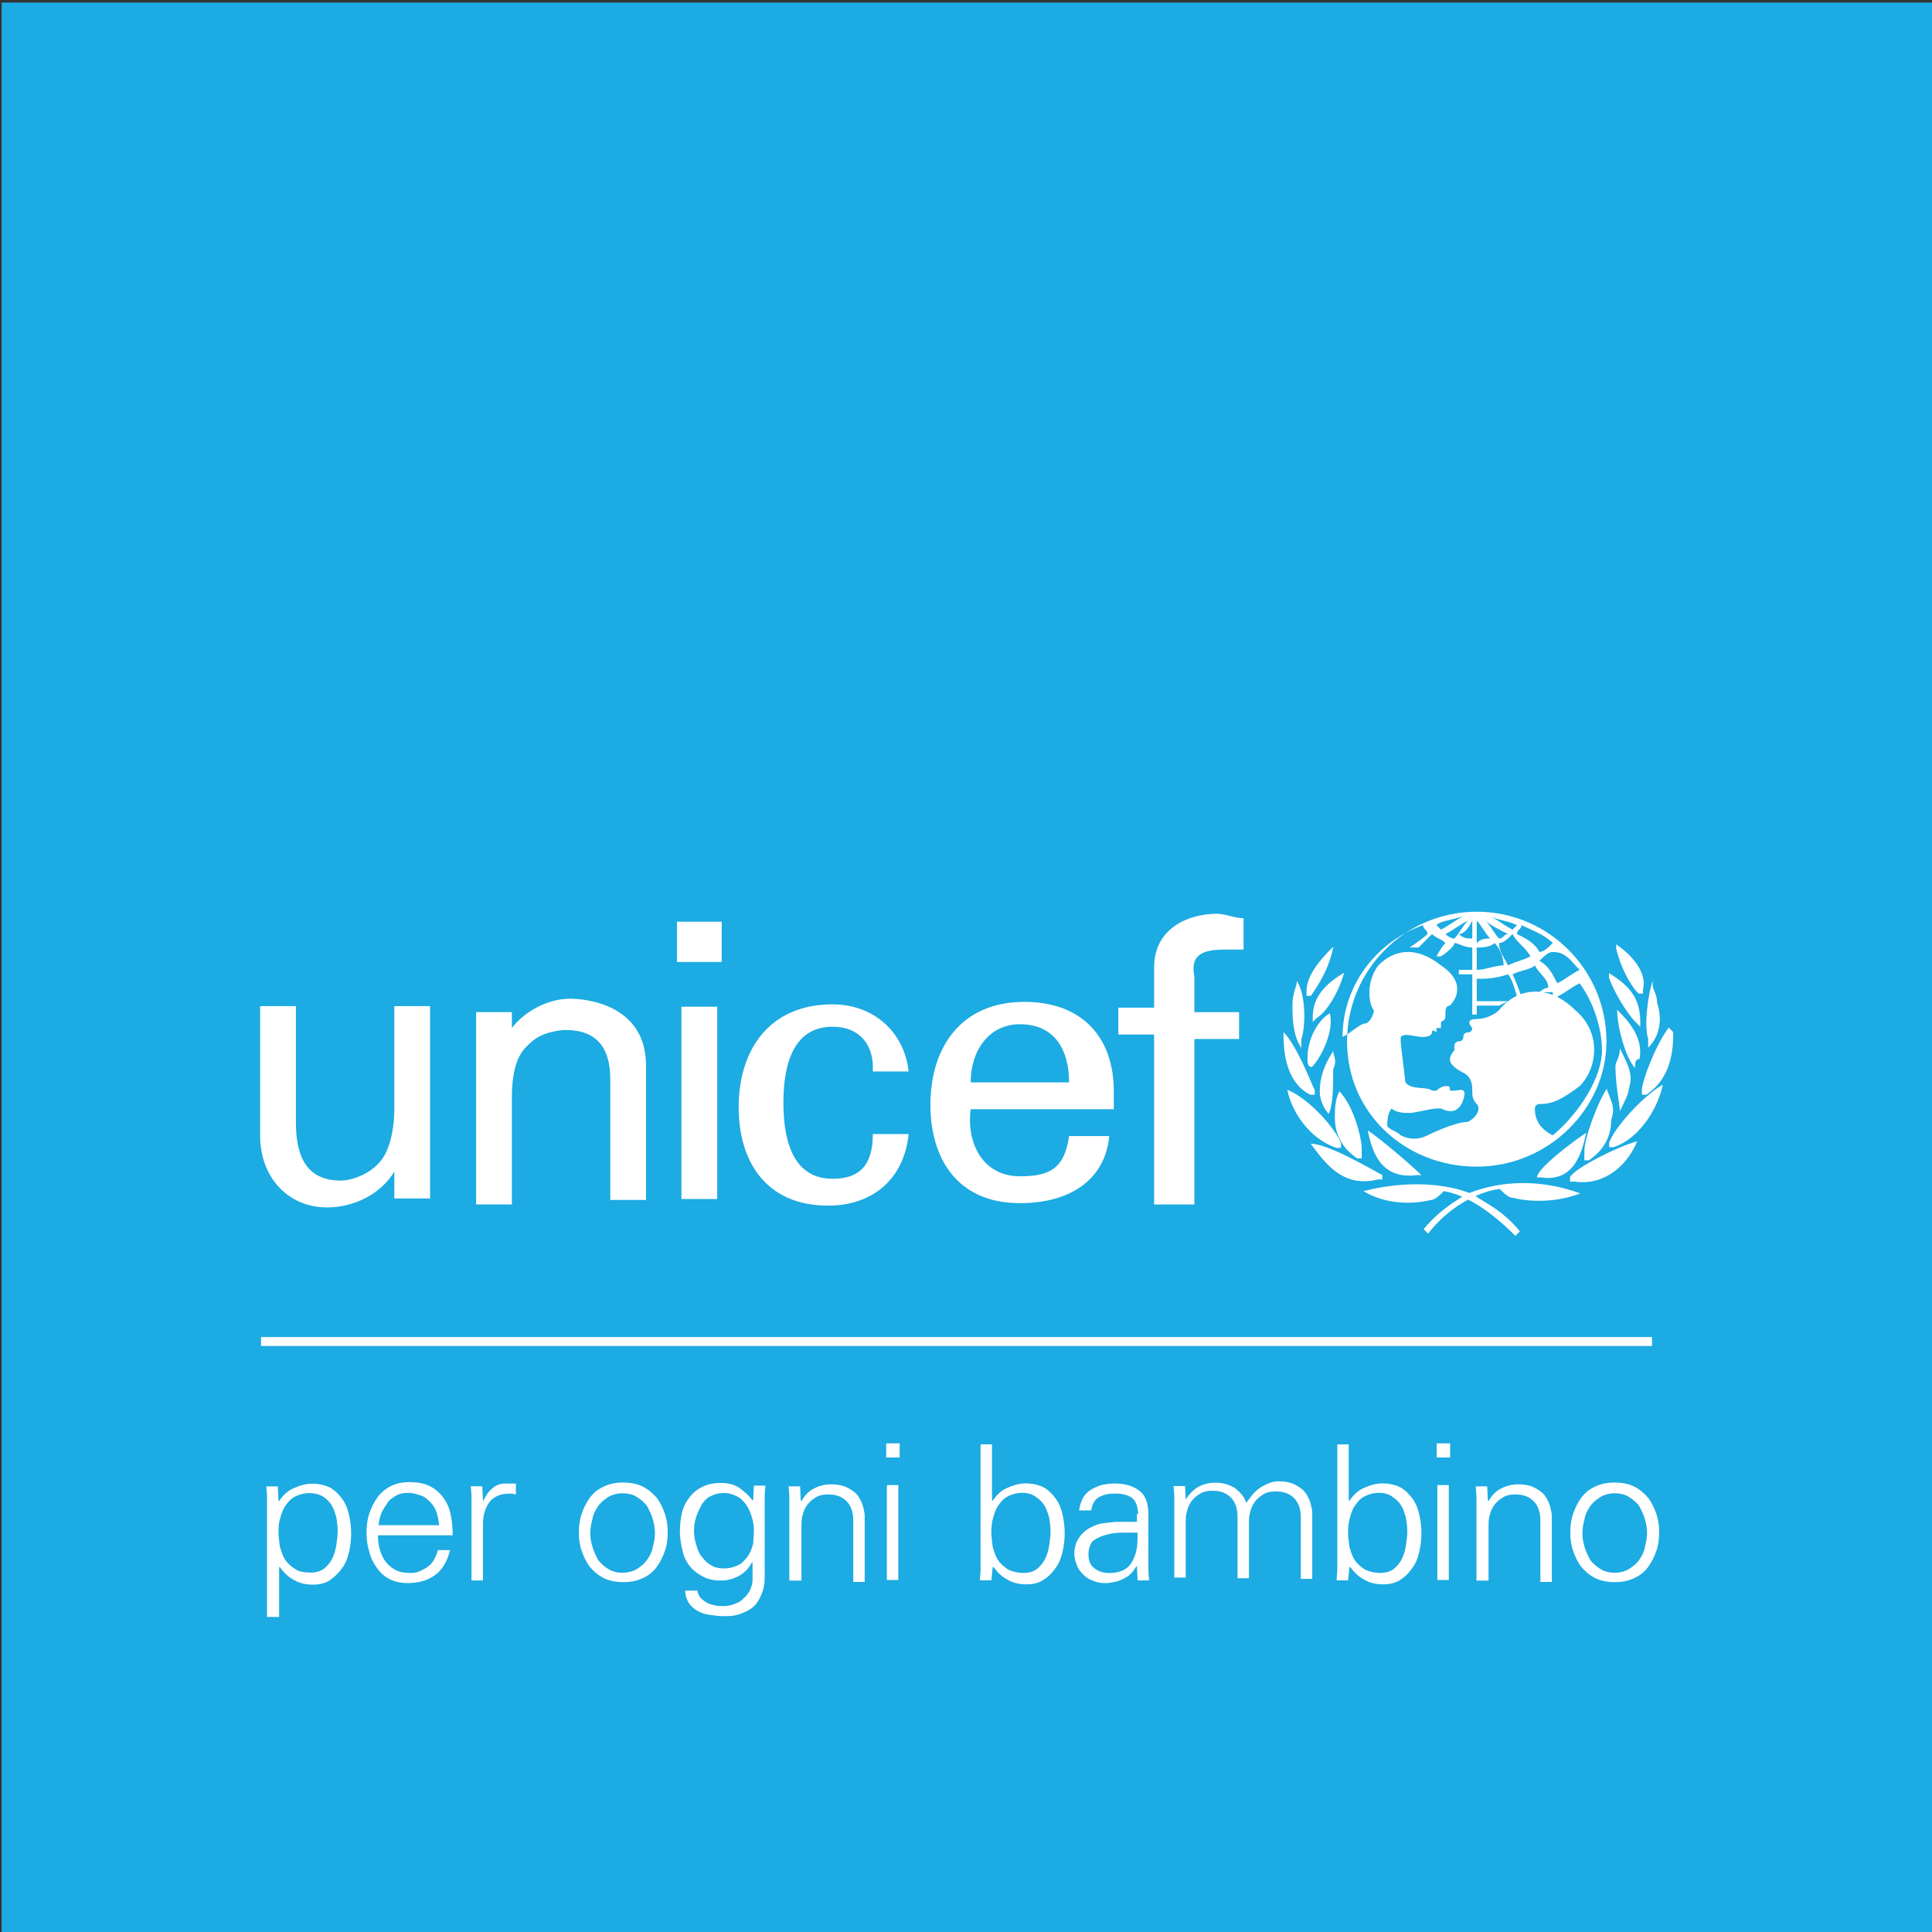 <svg version="1.1" id="Livello_1" xmlns="http://www.w3.org/2000/svg" x="0" y="0" viewBox="0 0 180 180" xml:space="preserve"><rect x="0" y="0" width="180" height="180" fill="#333333" stroke="none"/><style>.st2{fill:#fff}</style><path fill-rule="evenodd" clip-rule="evenodd" fill="#1cabe2" d="M339.7 317.6h43.2v43.2h-43.2z" transform="translate(-1415.38 -1323.2) scale(4.167)"/><path fill-rule="evenodd" clip-rule="evenodd" fill="#fff" d="M345.5 284.2h31.1v.2h-31.1z" transform="translate(-1415.38 -1059.69) scale(4.167)"/><path class="st2" d="M-95.8-53.8c-.4-.2-.4-.5-.4-.6 0-.1.1-.1.1-.1.3 0 .5-.1.9-.4.4-.4.5-1.2-.1-1.7-.6-.6-1.3-.5-1.7 0-.1.1-.3.2-.5.2-.3 0-.1.2-.1.2s0 .1-.1.1-.1.1-.1.1 0 .1-.1.1-.1.1-.1.1v.1s-.1.1-.1.2.1.2.3.3c.2.1.2.3.2.4 0 .1 0 .2.1.3.1.1 0 .3-.2.4-.3 0-.9.3-.9.3-.2.1-.4.1-.6 0-.1-.1-.2-.1-.3-.2 0-.1 0-.3.1-.4.1.1.3.1.4.1.1 0 .5-.1.6-.1h.1c.2.1.4.1.5-.2.1-.3-.1-.2-.2-.2h-.1c0-.1 0-.1-.1-.1s-.2.1-.2.1h-.1c-.1-.1-.5 0-.6-.2 0-.1-.1-.8-.1-.9v-.1c.1-.1.3 0 .5 0s.2-.1.2-.1c0-.1.1 0 .1 0v-.1h.1v-.1c0-.1.1 0 .1-.2 0-.1 0-.2.1-.2.1-.1.4-.5-.2-.9-.5-.4-1-.4-1.4 0-.3.4-.2.9-.1 1 0 .1-.1.3-.2.3s-.3.2-.5.3c0-1.1.7-2.1 1.8-2.5 0 .1.1.1.1.2-.1.1-.4.3-.4.3h.2l.3-.3c.1.1.2.1.3.2-.1.1-.2.3-.2.3h.1s.3-.2.3-.3c.1 0 .2.1.4.1v.5h-.3v.1h.3v.9h.1v-.2h.5l.2-.1h-.7v-.5c.2 0 .4 0 .7-.1.1.1.2.5.2.5h.1s-.1-.3-.2-.5c.2-.1.4-.1.5-.2.1.2.3.3.3.5-.1 0-.2.1-.2.1h.3v.1l.2.1-.1-.1c.2-.1.3-.2.5-.3.3.4.5 1 .5 1.5 0 .6-.5 1.4-1.1 1.9m-2-4.9c-.2.1-.3.2-.5.3l-.1-.1c.1-.1.3-.1.6-.2m-.2.5c-.1 0-.2-.1-.2-.1.2-.1.3-.2.5-.3-.1.1-.2.3-.3.4m.4-.4v.4c-.1 0-.2 0-.3-.1.1 0 .2-.1.3-.3m.1.6c.1 0 .3 0 .4-.1.1.1.2.3.2.5-.2 0-.4.1-.6.1v-.5zm0-.6c.1.1.2.3.3.4-.1 0-.2 0-.3.1v-.5zm.7.3c-.1 0-.1.1-.2.1-.1-.1-.2-.3-.3-.4.1.1.3.2.5.3m.2-.2l-.1.1c-.2-.1-.3-.2-.5-.3.2.1.4.1.6.2m.3.7c-.2.1-.3.1-.5.2-.1-.2-.2-.3-.2-.5.1 0 .2-.1.3-.2.1.2.3.3.4.5m-.2-.7c.2.1.5.2.7.4-.1.1-.2.2-.3.2-.1-.2-.3-.3-.5-.4 0-.1.1-.1.1-.2m1.3 1c-.2.1-.3.2-.5.3-.1-.2-.2-.4-.4-.5.1-.1.2-.2.3-.2.3 0 .4.2.6.4m-2.3-1.3c-1.6 0-2.9 1.3-2.9 2.9 0 1.6 1.3 2.8 2.9 2.8 1.6 0 2.9-1.3 2.9-2.8 0-1.6-1.3-2.9-2.9-2.9" transform="translate(543.867 329.961) scale(4.167)"/><path class="st2" d="M-82.2-62.4c-.2.2-.6.6-.6 1v.1h.1c.2-.3.4-.6.5-1.1z" transform="translate(466.75 348.215) scale(4.167)"/><path class="st2" d="M-80-65.9c0 .1-.1.3-.1.5 0 .3 0 .7.2 1v-.2c.1-.3.1-1-.1-1.3z" transform="translate(454.19 366.005) scale(4.167)"/><path class="st2" d="M-79.2-68.9c0 .3 0 1.1.6 1.4h.1v-.1c-.1-.2-.4-1-.7-1.3z" transform="translate(449.606 383.267) scale(4.167)"/><path class="st2" d="M-79.5-71.9c.1.5.5 1.1 1.1 1.3h.1v-.1c-.1-.3-.7-1-1.2-1.2z" transform="translate(451.21 401.136) scale(4.167)"/><path class="st2" d="M-82.9-64.2c-.5.3-.7.6-.7 1v.1l.1-.1c.2-.1.5-.6.6-1z" transform="translate(470.666 358.149) scale(4.167)"/><path class="st2" d="M-82.2-67.4c-.2.1-.5.5-.5 1 0 .1 0 .2.1.2v.1-.1c.2-.2.5-.8.4-1.2z" transform="translate(466.427 375.264) scale(4.167)"/><path class="st2" d="M-82.2-70.2c-.2.3-.3.6-.3.9 0 .2.1.4.2.5v.1-.1c.1-.2.1-.6.1-1 .1-.2 0-.3 0-.4z" transform="translate(466.736 390.459) scale(4.167)"/><path class="st2" d="M-82.9-72.7c-.1.2-.1.4-.1.6 0 .4.2.7.5.9h.1v-.2c0-.3-.2-1-.5-1.3z" transform="translate(470.228 404.615) scale(4.167)"/><path class="st2" d="M-81.1-74.1c.3.4.7 1 1.5.8h.1v-.1c-.2-.1-1.2-.7-1.6-.7z" transform="translate(460.062 415.329) scale(4.167)"/><path class="st2" d="M-84.3-76.1h-.1.1c.5.3 1.1.3 1.5.2.1 0 .2-.1.3-.2.6.1 1.2.6 1.6 1l.1-.1c-.4-.5-.9-.7-1-.8-.4-.2-1.3-.4-2.5-.1" transform="translate(478.295 428.082) scale(4.167)"/><path class="st2" d="M-84.3-73.9c.1.5.3 1.1 1.1 1h.1c-.2-.2-.9-.8-1.2-1z" transform="translate(478.709 413.257) scale(4.167)"/><path class="st2" d="M-99.9-62.6v.1c.1.4.3.8.5 1h.1v-.1c.1-.4-.3-.8-.6-1z" transform="translate(566.858 348.84) scale(4.167)"/><path class="st2" d="M-102.2-66.2v.1c-.1.3-.2 1-.1 1.3v.2c.3-.3.3-.7.2-1 0-.2-.1-.3-.1-.4v-.2z" transform="translate(579.841 366.8) scale(4.167)"/><path class="st2" d="M-103-69.2c-.3.4-.6 1.2-.6 1.4v.1h.1c.6-.4.6-1.1.6-1.4l-.1-.1z" transform="translate(584.672 384.098) scale(4.167)"/><path class="st2" d="M-102.8-72.2c-.5.3-1.1 1-1.2 1.3v.1h.1c.6-.2 1-.9 1.1-1.4z" transform="translate(583.29 401.9) scale(4.167)"/><path class="st2" d="M-99.2-64.3v.1c.1.3.4.8.6 1l.1.1v-.1c0-.5-.2-.8-.7-1.1z" transform="translate(563.273 358.607) scale(4.167)"/><path class="st2" d="M-100-67.6c0 .4.2 1.1.4 1.3v.1-.1c0-.1 0-.2.1-.2.1-.5-.3-.9-.5-1.1z" transform="translate(567.367 375.765) scale(4.167)"/><path class="st2" d="M-99.9-70.4c0 .2-.1.3-.1.4 0 .4.1.9.1 1v.1-.1c.1-.2.2-.4.2-.5.1-.3 0-.5-.2-.9z" transform="translate(567.207 391.036) scale(4.167)"/><path class="st2" d="M-99.4-72.9c-.2.3-.5 1.1-.5 1.4v.2h.1c.3-.2.5-.5.5-.9.1-.3 0-.4-.1-.7z" transform="translate(563.895 405.212) scale(4.167)"/><path class="st2" d="M-101.3-74.3c-.4.1-1.4.6-1.5.8v.1h.1c.7.1 1.2-.4 1.4-.9z" transform="translate(574.643 415.944) scale(4.167)"/><path class="st2" d="M-90.8-75.6s-.6.3-1 .8l.1.1c.3-.4.9-.9 1.6-1 .1.1.2.2.3.2.4.1 1 .1 1.5-.1h.1-.1c-1.1-.4-2-.2-2.5 0" transform="translate(515.17 426.21) scale(4.167)"/><path class="st2" d="M-97.9-74c-.3.2-1.1.8-1.1 1h.1c.7.1.9-.5 1-1z" transform="translate(555.729 413.892) scale(4.167)"/><path class="st2" d="M354.9 324.2h.8v4.3h-.8v-4.3zm-.1-1.9h1v.9h-1v-.9z" transform="translate(-1415.38 -1257.15) scale(4.167)"/><path class="st2" d="M-24.3-78.8h.8v4.3h-.8v-.6c-.3.5-.9.8-1.5.8-.9 0-1.5-.7-1.5-1.6v-2.9h.8v2.6c0 .7.2 1.3 1 1.3.3 0 .8-.2 1-.6.2-.4.2-.9.2-1v-2.3z" transform="translate(137.995 422.1) scale(4.167)"/><path class="st2" d="M-31.3-74.8c.3-.5.9-.8 1.4-.8.3 0 1.7.1 1.7 1.5v3h-.8v-2.7c0-.7-.3-1.1-1-1.1 0 0-.5 0-.8.3-.1.1-.4.3-.4 1.2v2.4h-.8v-4.3h.8v.5z" transform="translate(177.701 408.071) scale(4.167)"/><path class="st2" d="M-54.1-71.7c0-.5-.3-.9-.9-.9-.8 0-1.1.7-1.1 1.7s.3 1.7 1.1 1.7c.6 0 .9-.3.9-1h.8c-.1 1-.8 1.6-1.8 1.6-1.4 0-2-1-2-2.2 0-1.3.7-2.3 2.1-2.3.9 0 1.6.6 1.7 1.5h-.8z" transform="translate(306.756 398.181) scale(4.167)"/><path class="st2" d="M-66.2-70c0-.7-.3-1.3-1.1-1.3-.7 0-1.1.6-1.1 1.3h2.2zm-2.2.6c-.1.8.3 1.5 1.1 1.5.7 0 1-.2 1.1-.9h.9c-.1 1-.9 1.5-2 1.5-1.4 0-2-1-2-2.2 0-1.3.7-2.3 2.1-2.3 1.3 0 2 .8 2 2v.4h-3.2z" transform="translate(375.458 392.533) scale(4.167)"/><path class="st2" d="M-71.2-49.8v-3.7h-.8v-.6h.8v-.9c0-.9.8-1.2 1.4-1.2.2 0 .4.1.6.1v.7h-.4c-.5 0-.8.1-.7.6v.8h1v.6h-1v3.7h-.9z" transform="translate(404.217 319.32) scale(4.167)"/><path class="st2" d="M-114.2-648.3c0 .8.1 1.6.2 2.3.2.7.4 1.4.8 2 .4.6.9 1 1.5 1.4.6.4 1.4.5 2.3.5.8 0 1.5-.2 2-.6.5-.4.9-.9 1.2-1.5.3-.6.5-1.3.6-2 .1-.7.2-1.4.2-2.1 0-.7-.1-1.3-.2-2-.2-.7-.4-1.3-.7-1.8-.3-.5-.8-1-1.3-1.3-.5-.3-1.2-.5-2-.5s-1.5.2-2.1.5c-.6.3-1 .7-1.4 1.3-.4.5-.6 1.1-.8 1.8-.2.6-.3 1.3-.3 2m0 12.8h-1.7v-17.9c0-.5-.1-1.1-.1-1.5h1.7l.1 2.1.1.1c.5-.8 1.2-1.5 2.1-1.9.9-.4 1.8-.7 2.8-.7 1 0 1.9.2 2.7.6.7.4 1.3 1 1.8 1.7s.8 1.5 1 2.4c.2.9.3 1.8.3 2.7 0 .9-.1 1.8-.3 2.7-.2.9-.5 1.7-1 2.4s-1.1 1.3-1.8 1.8-1.6.7-2.6.7-2-.2-2.8-.7c-.8-.4-1.5-1.1-2.1-1.9h-.1v7.4z" transform="translate(97.547 549.106) scale(.627)"/><path class="st2" d="M-179.9-633.5c-.1-.7-.2-1.3-.4-1.9-.2-.6-.5-1.1-.9-1.5-.4-.4-.8-.8-1.4-1-.6-.2-1.2-.4-1.9-.4s-1.3.1-1.8.4c-.5.3-1 .6-1.3 1.1s-.7 1-.9 1.5c-.2.6-.4 1.2-.4 1.8h9zm-9.1 1.6c0 .7.1 1.5.3 2.1.2.7.5 1.3.9 1.8s.9.9 1.5 1.2c.6.3 1.3.4 2.2.4.5 0 1-.1 1.4-.3.4-.2.8-.4 1.2-.7.4-.3.7-.7.9-1.1.2-.4.4-.9.5-1.3h1.8c-.4 1.7-1.2 3-2.2 3.7-1.1.8-2.4 1.2-4.1 1.2-1 0-2-.2-2.7-.6-.8-.4-1.4-1-1.9-1.7s-.9-1.5-1.1-2.4c-.3-.9-.4-1.8-.4-2.8 0-1 .1-1.9.4-2.8.3-.9.7-1.7 1.2-2.4s1.2-1.3 2-1.7 1.7-.6 2.8-.6c1.2 0 2.2.2 3 .6.8.4 1.5 1 2 1.7s.9 1.5 1.1 2.5c.2 1 .3 2 .3 3.1H-189z" transform="translate(153.72 539.302) scale(.627)"/><path class="st2" d="M-198-592.7h-1.7v-12.5c0-.5-.1-1.1-.1-1.5h1.7l.1 2.1h.1c.3-.7.7-1.3 1.3-1.8.6-.5 1.2-.7 1.9-.7h1.6v1.6c-.2 0-.3 0-.5-.1h-.5c-1.3 0-2.2.4-2.9 1.2-.6.8-1 1.9-1 3.3v8.4z" transform="translate(169.141 518.872) scale(.627)"/><path class="st2" d="M-268.6-628c0-.7-.1-1.3-.3-2-.2-.7-.5-1.3-.8-1.9-.4-.6-.9-1-1.5-1.4-.6-.4-1.3-.6-2.2-.6-.8 0-1.6.2-2.2.6-.6.4-1.1.8-1.5 1.4-.4.6-.7 1.2-.8 1.9-.2.7-.3 1.4-.3 2 0 .7.1 1.3.3 2 .2.7.5 1.3.8 1.9.4.6.9 1 1.5 1.4.6.4 1.3.6 2.2.6.8 0 1.6-.2 2.2-.6.6-.4 1.1-.8 1.5-1.4.4-.6.7-1.2.8-1.9.2-.7.3-1.3.3-2m-4.7-7.5c1.1 0 2.1.2 2.9.6.8.4 1.5 1 2.1 1.7.5.7.9 1.5 1.2 2.4.3.9.4 1.8.4 2.7 0 .9-.1 1.9-.4 2.7-.3.9-.7 1.7-1.2 2.4s-1.2 1.3-2.1 1.7c-.8.4-1.8.6-2.9.6-1.1 0-2.1-.2-2.9-.6-.8-.4-1.5-1-2.1-1.7-.5-.7-.9-1.5-1.2-2.4-.3-.9-.4-1.8-.4-2.7 0-.9.1-1.8.4-2.7.3-.9.7-1.7 1.2-2.4s1.2-1.3 2.1-1.7c.8-.4 1.8-.6 2.9-.6" transform="translate(229.429 536.583) scale(.627)"/><path class="st2" d="M-308.9-648.2c0-.7-.1-1.3-.3-2-.2-.7-.5-1.3-.8-1.8-.4-.5-.8-1-1.4-1.3-.6-.3-1.2-.5-2-.5s-1.4.2-2 .5c-.6.3-1 .8-1.3 1.3-.3.6-.6 1.2-.8 1.8-.2.7-.3 1.3-.3 2s.1 1.3.3 2c.2.7.4 1.3.8 1.8s.8 1 1.4 1.3c.6.4 1.2.5 2 .5s1.5-.2 2.1-.5c.6-.3 1-.8 1.4-1.3.4-.6.6-1.2.8-1.9 0-.5.1-1.2.1-1.9m0-6.7h1.7c0 .5-.1 1-.1 1.5v12.2c0 .7-.1 1.4-.3 2-.2.6-.5 1.2-.9 1.8-.4.5-1 1-1.8 1.3-.6.3-1.1.4-1.5.5-.5.1-1 .1-1.7.1-.6 0-1.3-.1-2-.2s-1.3-.3-1.8-.6-1-.7-1.3-1.2c-.3-.5-.5-1.1-.5-1.8h1.8c.1.4.2.8.5 1.1.3.3.6.5.9.7.4.2.8.3 1.2.4.4.1.9.1 1.3.1.5 0 1.1-.1 1.6-.3.5-.2 1-.4 1.3-.8.4-.3.7-.7 1-1.2.2-.5.4-1 .4-1.6v-2.6h-.1c-.4.8-1 1.5-1.9 2-.9.5-1.8.7-2.7.7-1.1 0-2-.2-2.7-.6-.8-.4-1.4-.9-1.9-1.5s-.9-1.4-1.1-2.3c-.2-.9-.4-1.8-.4-2.8 0-1 .1-1.9.3-2.8.2-.9.6-1.7 1.1-2.3.5-.7 1.1-1.2 1.9-1.6.8-.4 1.7-.6 2.8-.6 1 0 1.9.2 2.7.7.7.5 1.4 1.1 2 1.9l.1-.1.1-2.1z" transform="translate(263.92 549.034) scale(.627)"/><path class="st2" d="M-328.3-592.8h-1.7v-12.5c0-.5-.1-1.1-.1-1.5h1.7l.1 2.1.1.1c.5-.9 1.1-1.5 1.9-1.9.8-.4 1.6-.6 2.5-.6.8 0 1.4.1 2 .3.5.2 1 .5 1.4.8.4.3.7.7.9 1.1.2.4.4.8.5 1.3.1.4.2.8.2 1.2v9.8h-1.7v-9.1c0-1.2-.3-2.2-1-2.9-.7-.7-1.6-1-2.7-1-.7 0-1.3.1-1.8.4-.5.3-.9.6-1.3 1.1-.3.4-.6 1-.7 1.5-.2.6-.2 1.2-.2 1.8v8z" transform="translate(280.45 518.944) scale(.627)"/><path class="st2" d="M692.8-367.6h-1.7v-14.1h1.7v14.1zm.2-18.2h-2v-2.1h2v2.1z" transform="translate(-350.693 377.688) scale(.627)"/><path class="st2" d="M-419.1-634.6c-.8 0-1.5.2-2.1.5-.6.3-1 .7-1.4 1.3-.4.5-.6 1.1-.8 1.8-.2.7-.3 1.4-.3 2.1 0 .8.1 1.6.2 2.3.2.7.4 1.4.8 2 .4.6.9 1 1.5 1.4.6.3 1.4.5 2.3.5.8 0 1.5-.2 2-.6.5-.4.9-.9 1.2-1.5.3-.6.5-1.3.6-2 .1-.7.2-1.4.2-2.1 0-.7-.1-1.4-.2-2-.2-.7-.4-1.3-.7-1.8-.3-.5-.8-1-1.3-1.3-.5-.4-1.2-.6-2-.6m-4.6 13h-1.7c0-.5.1-1 .1-1.5v-18.7h1.7v8.3l.1.1c.5-.8 1.2-1.5 2.1-1.9.9-.4 1.8-.7 2.8-.7 1 0 1.9.2 2.7.6.7.4 1.3 1 1.8 1.7s.8 1.5 1 2.4c.2.9.3 1.8.3 2.7 0 .9-.1 1.8-.3 2.7-.2.9-.5 1.7-1 2.4s-1 1.3-1.8 1.8c-.7.5-1.6.7-2.6.7s-2-.2-2.8-.7c-.8-.4-1.5-1.1-2.1-1.9l-.1.1-.2 1.9z" transform="translate(358.02 536.977) scale(.627)"/><path class="st2" d="M-446.3-613.1c0 1 .3 1.7.9 2.1.6.5 1.4.7 2.2.7.9 0 1.7-.2 2.2-.5.6-.3 1-.8 1.3-1.4.3-.6.5-1.2.6-1.9.1-.7.1-1.4.1-2.2h-2.2c-.8 0-1.7.1-2.4.3-.8.2-1.4.5-2 .9-.4.4-.7 1.1-.7 2m7.4-6c-.1-1.2-.4-2-1-2.4-.6-.4-1.3-.6-2.4-.6-.5 0-.9 0-1.3.1s-.7.2-1.1.4c-.3.2-.6.4-.8.8-.2.3-.3.7-.4 1.2h-1.8c.1-.7.3-1.3.6-1.9.3-.5.7-.9 1.2-1.2.5-.3 1-.5 1.6-.7.6-.1 1.2-.2 1.9-.2 1.6 0 2.8.4 3.7 1.1.9.7 1.3 1.9 1.3 3.5v8.3c0 .5.1 1.1.1 1.5h-1.7l-.1-2.1h-.1l-.1.2c-.2.3-.4.6-.7.9-.3.3-.6.5-1 .7-.4.2-.8.4-1.3.5-.5.1-.9.2-1.4.2-.7 0-1.3-.1-1.8-.3-.6-.2-1.1-.5-1.5-.9-.4-.4-.8-.8-1-1.4-.2-.5-.4-1.1-.4-1.8 0-1 .3-1.8.8-2.5s1.2-1.2 2.1-1.6c.5-.2 1-.4 1.5-.4.5-.1 1.1-.1 1.6-.2h3.3v-1.2z" transform="translate(381.24 529.213) scale(.627)"/><path class="st2" d="M-486-650.1c.5-.8 1.2-1.5 1.9-1.9.8-.4 1.6-.6 2.5-.6 1.1 0 2.1.3 2.9.8.8.6 1.4 1.3 1.7 2.2l.9-1.2c.3-.4.7-.7 1.1-1 .4-.3.9-.5 1.3-.7.5-.2 1-.3 1.5-.3.8 0 1.4.1 2 .3.5.2 1 .5 1.4.8.4.3.7.7.9 1.1.2.4.4.8.5 1.3.1.4.2.8.2 1.2v9.8h-1.7v-9.1c0-1.2-.3-2.2-1-2.9-.7-.7-1.6-1-2.7-1-.7 0-1.3.1-1.8.4-.5.3-.9.6-1.3 1.1-.3.4-.6 1-.7 1.5-.2.6-.2 1.2-.2 1.8v8.1h-1.7v-9.1c0-1.2-.3-2.2-1-2.9-.7-.7-1.6-1-2.7-1-.7 0-1.3.1-1.8.4-.5.3-.9.6-1.3 1.1-.3.4-.6 1-.7 1.5-.2.6-.2 1.2-.2 1.8v8.1h-1.7v-12.1c0-.5-.1-1.1-.1-1.5h1.7l.1 2z" transform="translate(415.194 547.317) scale(.627)"/><path class="st2" d="M-565.3-634.6c-.8 0-1.5.2-2.1.5-.6.3-1 .7-1.4 1.3-.4.5-.6 1.1-.8 1.8-.2.7-.3 1.4-.3 2.1 0 .8.1 1.6.2 2.3.2.7.4 1.4.8 2 .4.6.9 1 1.5 1.4.6.3 1.4.5 2.3.5.8 0 1.5-.2 2-.6.5-.4.9-.9 1.2-1.5.3-.6.5-1.3.6-2 .1-.7.2-1.4.2-2.1 0-.7-.1-1.4-.2-2-.2-.7-.4-1.3-.7-1.8-.3-.5-.8-1-1.3-1.3-.5-.4-1.2-.6-2-.6m-4.6 13h-1.7c0-.5.1-1 .1-1.5v-18.7h1.7v8.3l.1.1c.5-.8 1.2-1.5 2.1-1.9.9-.4 1.8-.7 2.8-.7 1 0 1.9.2 2.7.6.7.4 1.3 1 1.8 1.7s.8 1.5 1 2.4c.2.9.3 1.8.3 2.7 0 .9-.1 1.8-.3 2.7-.2.9-.5 1.7-1 2.4s-1 1.3-1.8 1.8c-.7.5-1.6.7-2.6.7s-2-.2-2.8-.7c-.8-.4-1.5-1.1-2.1-1.9l-.1.1-.2 1.9z" transform="translate(482.924 536.977) scale(.627)"/><path class="st2" d="M774.6-367.6h-1.7v-14.1h1.7v14.1zm.2-18.2h-2v-2.1h2v2.1z" transform="translate(-350.693 377.688) scale(.627)"/><path class="st2" d="M-609.9-592.8h-1.7v-12.5c0-.5-.1-1.1-.1-1.5h1.7l.1 2.1.1.1c.5-.9 1.1-1.5 1.9-1.9.8-.4 1.6-.6 2.5-.6.8 0 1.4.1 2 .3.5.2 1 .5 1.4.8.4.3.7.7.9 1.1.2.4.4.8.5 1.3.1.4.2.8.2 1.2v9.8h-1.7v-9.1c0-1.2-.3-2.2-1-2.9-.7-.7-1.6-1-2.7-1-.7 0-1.3.1-1.8.4-.5.3-.9.6-1.3 1.1-.3.4-.6 1-.7 1.5-.2.6-.2 1.2-.2 1.8v8z" transform="translate(521.029 518.944) scale(.627)"/><path class="st2" d="M-675.1-628c0-.7-.1-1.3-.3-2-.2-.7-.5-1.3-.8-1.9-.4-.6-.9-1-1.5-1.4-.6-.4-1.3-.6-2.2-.6-.8 0-1.6.2-2.2.6-.6.4-1.1.8-1.5 1.4-.4.6-.7 1.2-.8 1.9-.2.7-.3 1.4-.3 2 0 .7.1 1.3.3 2 .2.7.5 1.3.8 1.9.4.6.9 1 1.5 1.4.6.4 1.3.6 2.2.6.8 0 1.6-.2 2.2-.6.6-.4 1.1-.8 1.5-1.4.4-.6.7-1.2.8-1.9.2-.7.3-1.3.3-2m-4.8-7.5c1.1 0 2.1.2 2.9.6.8.4 1.5 1 2.1 1.7.5.7.9 1.5 1.2 2.4.3.9.4 1.8.4 2.7 0 .9-.1 1.9-.4 2.7-.3.9-.7 1.7-1.2 2.4s-1.2 1.3-2.1 1.7c-.8.4-1.8.6-2.9.6-1.1 0-2.1-.2-2.9-.6-.8-.4-1.5-1-2.1-1.7-.5-.7-.9-1.5-1.2-2.4-.3-.9-.4-1.8-.4-2.7 0-.9.1-1.8.4-2.7.3-.9.7-1.7 1.2-2.4s1.2-1.3 2.1-1.7c.8-.4 1.8-.6 2.9-.6" transform="translate(576.737 536.583) scale(.627)"/></svg>